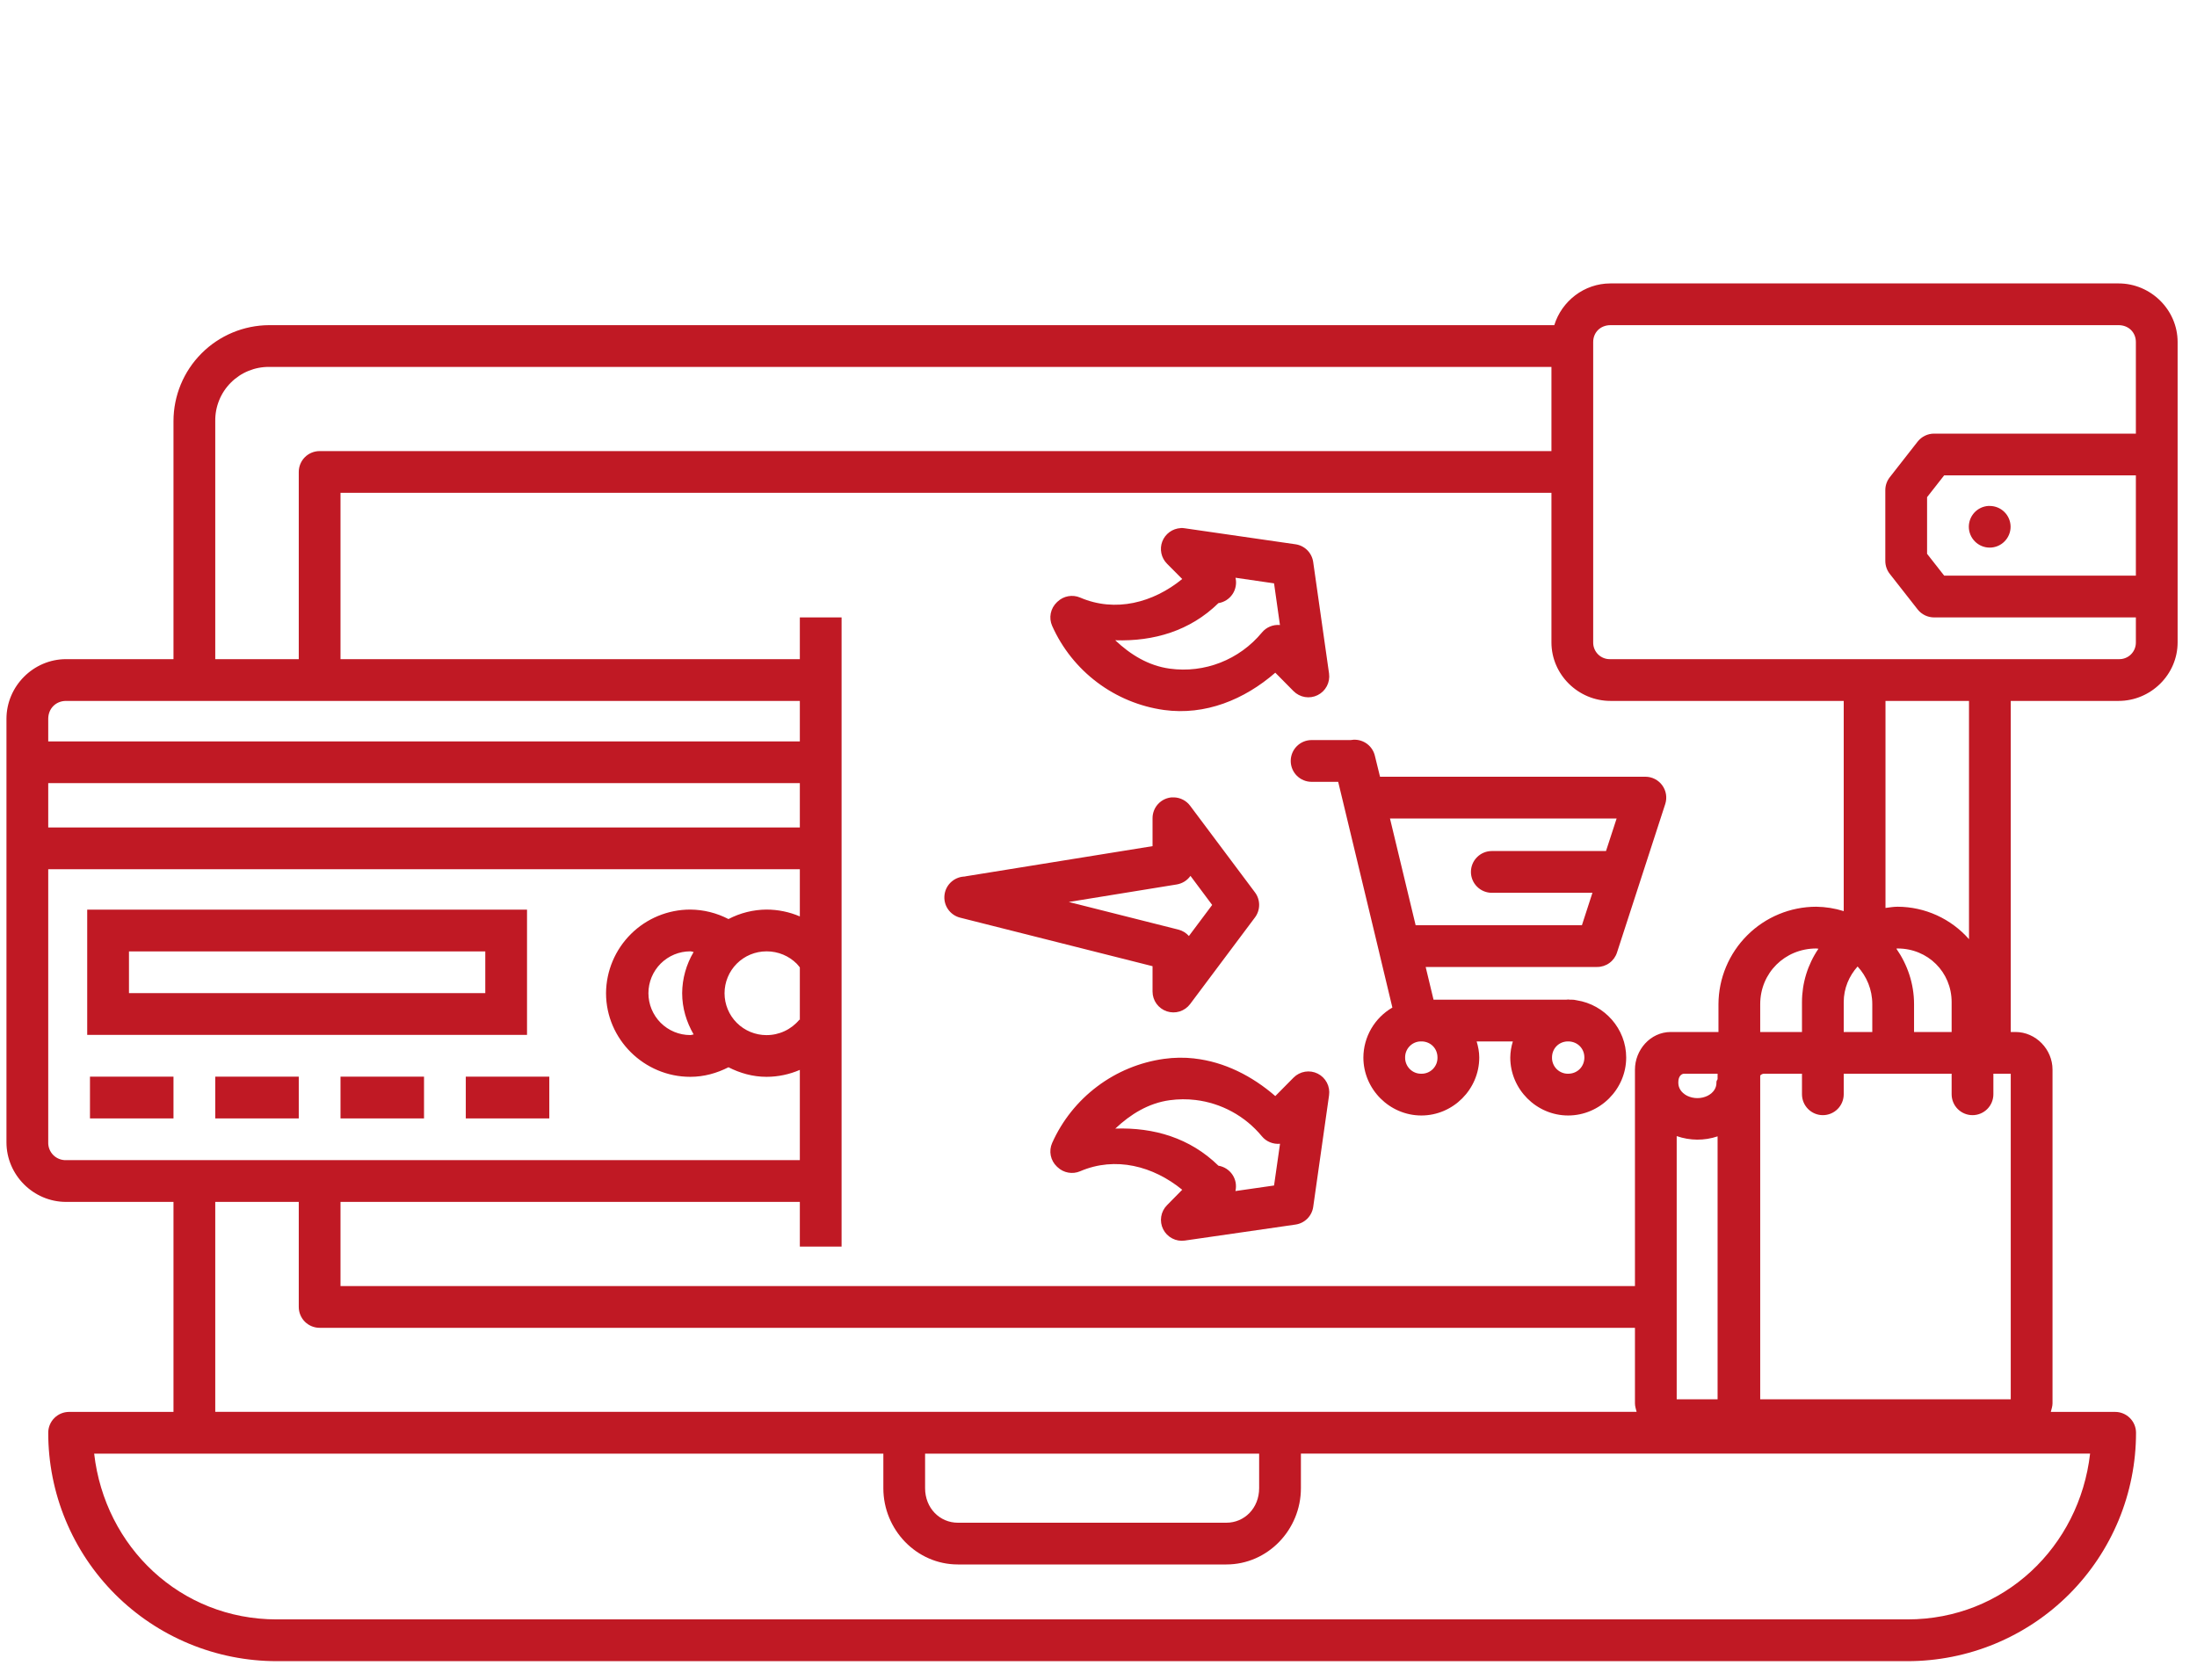 <svg width="85" height="65" viewBox="0 0 85 65" fill="none" xmlns="http://www.w3.org/2000/svg">
<path fill-rule="evenodd" clip-rule="evenodd" d="M62.308 10.967C61.289 10.967 60.421 11.652 60.134 12.582H10.413C9.431 12.586 8.49 12.979 7.797 13.674C7.103 14.369 6.713 15.311 6.712 16.293V25.506H2.557C1.292 25.506 0.25 26.552 0.25 27.817V44.201C0.25 45.466 1.292 46.508 2.557 46.508H6.712V54.634H2.673C2.459 54.634 2.254 54.719 2.102 54.871C1.951 55.022 1.866 55.227 1.866 55.442C1.866 56.603 2.094 57.752 2.539 58.825C2.983 59.897 3.634 60.871 4.455 61.692C5.277 62.513 6.251 63.163 7.324 63.607C8.397 64.051 9.546 64.279 10.707 64.279H73.799C74.96 64.279 76.11 64.051 77.183 63.607C78.255 63.163 79.23 62.513 80.051 61.692C80.872 60.871 81.523 59.897 81.968 58.825C82.412 57.752 82.641 56.603 82.641 55.442C82.641 55.227 82.556 55.022 82.404 54.871C82.253 54.719 82.047 54.634 81.833 54.634H79.344C79.37 54.524 79.41 54.419 79.41 54.304V41.387C79.41 40.608 78.769 39.933 77.974 39.933H77.794V27.122H81.966C83.213 27.122 84.25 26.104 84.25 24.857V13.235C84.25 11.988 83.213 10.967 81.966 10.967H62.308ZM62.308 12.582H81.966C82.357 12.582 82.635 12.865 82.635 13.235V16.779H74.828C74.706 16.779 74.585 16.807 74.475 16.86C74.364 16.914 74.268 16.992 74.192 17.088L73.116 18.464C73.004 18.606 72.942 18.781 72.941 18.962V21.71C72.942 21.891 73.003 22.067 73.116 22.209L74.192 23.582C74.268 23.679 74.364 23.756 74.475 23.81C74.585 23.863 74.706 23.891 74.828 23.891H82.635V24.857C82.636 24.944 82.619 25.031 82.586 25.112C82.553 25.192 82.503 25.265 82.441 25.326C82.378 25.387 82.303 25.434 82.222 25.465C82.14 25.496 82.053 25.51 81.966 25.506H62.308C62.221 25.51 62.134 25.496 62.052 25.465C61.97 25.434 61.896 25.387 61.833 25.326C61.771 25.265 61.721 25.192 61.688 25.112C61.654 25.031 61.638 24.944 61.639 24.857V13.235C61.639 12.865 61.917 12.582 62.308 12.582ZM10.413 14.198H60.024V17.455H12.366C12.152 17.455 11.947 17.54 11.795 17.691C11.644 17.843 11.559 18.048 11.559 18.262V25.506H8.328V16.293C8.324 16.018 8.375 15.745 8.479 15.489C8.582 15.234 8.735 15.002 8.93 14.807C9.124 14.612 9.355 14.457 9.61 14.353C9.865 14.248 10.138 14.195 10.413 14.198ZM75.219 18.395H82.635V22.275H75.219L74.557 21.43V19.238L75.219 18.393V18.395ZM13.174 19.07H60.024V24.857C60.024 26.104 61.061 27.122 62.308 27.122H71.332V35.256C70.988 35.148 70.63 35.091 70.269 35.086C69.268 35.087 68.308 35.484 67.6 36.191C66.891 36.898 66.49 37.856 66.486 38.857V39.933H64.644C63.84 39.933 63.255 40.639 63.255 41.387V49.765H13.174V46.508H30.945V48.237H32.56V23.891H30.945V25.506H13.174V19.07ZM76.922 19.578C76.719 19.592 76.528 19.683 76.389 19.832C76.25 19.982 76.173 20.178 76.172 20.382C76.172 20.596 76.258 20.802 76.409 20.953C76.561 21.105 76.766 21.19 76.98 21.19C77.194 21.19 77.4 21.105 77.551 20.953C77.703 20.802 77.788 20.596 77.788 20.382C77.787 20.168 77.702 19.964 77.55 19.813C77.399 19.662 77.194 19.578 76.98 19.578C76.961 19.577 76.942 19.577 76.924 19.578H76.922ZM45.678 20.434V20.435C45.523 20.444 45.373 20.497 45.247 20.589C45.121 20.681 45.024 20.807 44.968 20.952C44.912 21.098 44.9 21.256 44.932 21.409C44.964 21.561 45.04 21.701 45.15 21.812L45.739 22.405C44.618 23.321 43.155 23.71 41.79 23.123C41.645 23.061 41.485 23.043 41.33 23.071C41.175 23.098 41.032 23.171 40.917 23.279L40.89 23.304C40.769 23.419 40.686 23.569 40.653 23.733C40.62 23.896 40.639 24.066 40.707 24.219C41.093 25.084 41.693 25.836 42.45 26.405C43.206 26.974 44.096 27.342 45.033 27.473C46.631 27.692 48.142 27.072 49.34 26.03L50.046 26.744C50.166 26.864 50.32 26.944 50.488 26.972C50.655 27 50.827 26.974 50.979 26.898C51.131 26.823 51.255 26.701 51.334 26.551C51.413 26.401 51.443 26.23 51.42 26.062L50.806 21.745C50.781 21.573 50.701 21.413 50.578 21.289C50.455 21.166 50.295 21.086 50.122 21.061L45.838 20.442C45.785 20.433 45.73 20.43 45.676 20.432L45.678 20.434ZM47.801 22.356L49.292 22.573L49.52 24.185C49.389 24.173 49.256 24.193 49.135 24.244C49.013 24.294 48.906 24.374 48.822 24.476C47.95 25.531 46.602 26.059 45.253 25.873C44.429 25.76 43.735 25.33 43.147 24.775C44.641 24.823 46.042 24.413 47.14 23.338C47.25 23.321 47.355 23.281 47.448 23.222C47.542 23.162 47.622 23.084 47.684 22.992C47.746 22.9 47.788 22.796 47.808 22.687C47.829 22.578 47.826 22.466 47.801 22.358V22.356ZM2.557 27.122H30.945V28.689H1.866V27.817C1.866 27.418 2.16 27.122 2.557 27.122ZM72.948 27.122H76.179V36.342C75.834 35.949 75.409 35.634 74.933 35.417C74.457 35.201 73.941 35.088 73.418 35.086C73.257 35.086 73.103 35.114 72.948 35.133V27.122ZM52.366 28.624C52.329 28.626 52.292 28.63 52.255 28.637H50.744C50.53 28.637 50.325 28.722 50.173 28.874C50.022 29.025 49.937 29.231 49.937 29.445C49.937 29.659 50.022 29.865 50.173 30.016C50.325 30.168 50.53 30.253 50.744 30.253H51.773L51.962 31.035L53.363 36.867C53.363 36.868 53.363 36.87 53.363 36.871L53.87 38.988C53.531 39.184 53.249 39.466 53.052 39.804C52.855 40.144 52.75 40.528 52.748 40.92C52.748 42.148 53.762 43.164 54.992 43.164C56.219 43.164 57.231 42.149 57.231 40.92C57.231 40.703 57.189 40.497 57.13 40.298H58.531C58.468 40.499 58.434 40.709 58.431 40.92C58.431 42.148 59.442 43.164 60.67 43.164C61.899 43.164 62.916 42.149 62.916 40.92C62.916 39.805 62.075 38.873 61.004 38.707C60.935 38.689 60.863 38.681 60.791 38.682H60.733C60.712 38.682 60.693 38.676 60.67 38.676C60.649 38.676 60.63 38.682 60.607 38.682H55.462L55.158 37.417H61.791C61.962 37.418 62.129 37.364 62.267 37.263C62.405 37.163 62.508 37.021 62.56 36.859L64.426 31.114C64.466 30.992 64.476 30.863 64.456 30.737C64.436 30.611 64.386 30.491 64.311 30.388C64.236 30.285 64.137 30.201 64.023 30.143C63.909 30.085 63.783 30.055 63.656 30.056H53.392L53.195 29.254C53.153 29.069 53.047 28.903 52.896 28.788C52.744 28.673 52.557 28.615 52.366 28.624ZM1.866 30.304H30.945V32.019H1.866V30.306V30.304ZM45.342 30.854C45.138 30.868 44.947 30.959 44.807 31.109C44.668 31.259 44.59 31.457 44.591 31.662V32.742L37.321 33.915L37.363 33.918C37.165 33.913 36.972 33.982 36.821 34.11C36.669 34.239 36.571 34.418 36.544 34.614C36.516 34.811 36.562 35.011 36.672 35.175C36.783 35.34 36.95 35.459 37.142 35.508L44.591 37.387V38.367C44.591 38.537 44.644 38.702 44.743 38.84C44.843 38.977 44.982 39.08 45.143 39.134C45.304 39.187 45.478 39.189 45.639 39.139C45.801 39.088 45.943 38.988 46.045 38.852L48.554 35.5C48.659 35.36 48.715 35.19 48.715 35.015C48.715 34.84 48.659 34.67 48.554 34.531L46.046 31.18C45.974 31.083 45.88 31.003 45.773 30.947C45.665 30.89 45.546 30.859 45.425 30.855C45.398 30.854 45.371 30.854 45.344 30.855L45.342 30.854ZM53.775 31.671H62.546L62.135 32.931H57.717C57.503 32.931 57.297 33.016 57.146 33.168C56.994 33.319 56.909 33.525 56.909 33.739C56.909 33.953 56.994 34.159 57.146 34.31C57.297 34.462 57.503 34.547 57.717 34.547H61.61L61.203 35.802H54.77L53.777 31.671H53.775ZM1.866 33.634H30.945V35.461C30.537 35.286 30.098 35.196 29.654 35.196C29.142 35.2 28.638 35.326 28.184 35.563C27.727 35.326 27.221 35.2 26.707 35.196C25.847 35.196 25.021 35.535 24.411 36.141C23.8 36.747 23.453 37.57 23.447 38.43C23.447 40.212 24.92 41.668 26.707 41.668C27.24 41.668 27.736 41.526 28.184 41.298C28.628 41.524 29.124 41.668 29.654 41.668C30.111 41.668 30.547 41.571 30.945 41.4V44.892H2.557C2.465 44.895 2.374 44.879 2.289 44.845C2.204 44.812 2.127 44.761 2.062 44.696C1.997 44.631 1.946 44.554 1.913 44.469C1.879 44.384 1.863 44.293 1.866 44.201V33.636V33.634ZM46.058 33.892L46.898 35.017L45.998 36.219C45.892 36.099 45.752 36.014 45.597 35.973L41.35 34.902L45.528 34.224C45.634 34.206 45.735 34.168 45.826 34.111C45.917 34.054 45.996 33.98 46.058 33.892ZM3.374 35.199V40.046H20.39V35.199H3.374ZM70.269 36.702C70.299 36.702 70.326 36.71 70.355 36.712L70.352 36.715C69.938 37.323 69.717 38.042 69.717 38.778V39.933H68.101V38.857C68.101 37.65 69.053 36.702 70.269 36.702ZM73.418 36.702C74.589 36.702 75.507 37.615 75.507 38.778V39.933H74.053V38.857C74.053 38.059 73.794 37.319 73.368 36.708C73.384 36.708 73.4 36.702 73.418 36.702ZM26.707 36.812C26.754 36.812 26.791 36.833 26.836 36.838C26.55 37.32 26.396 37.87 26.392 38.43C26.392 39.014 26.562 39.553 26.836 40.027C26.791 40.031 26.754 40.052 26.707 40.052C26.494 40.052 26.284 40.011 26.087 39.929C25.89 39.848 25.712 39.728 25.561 39.578C25.411 39.427 25.292 39.249 25.21 39.052C25.129 38.856 25.087 38.645 25.087 38.432C25.087 38.219 25.129 38.009 25.21 37.812C25.292 37.615 25.411 37.437 25.561 37.286C25.712 37.136 25.89 37.017 26.087 36.935C26.284 36.854 26.494 36.812 26.707 36.812ZM29.654 36.812C30.116 36.812 30.523 36.993 30.822 37.288C30.867 37.334 30.904 37.385 30.945 37.434V39.469L30.928 39.456C30.773 39.644 30.578 39.795 30.358 39.898C30.137 40.002 29.896 40.055 29.652 40.054C29.223 40.054 28.81 39.883 28.506 39.579C28.203 39.276 28.032 38.863 28.032 38.434C28.032 38.004 28.203 37.592 28.506 37.288C28.81 36.984 29.223 36.813 29.652 36.813L29.654 36.812ZM4.99 36.815H18.775V38.43H4.99V36.815ZM71.869 37.398C72.219 37.781 72.437 38.287 72.437 38.857V39.933H71.332V38.778C71.332 38.24 71.542 37.765 71.869 37.398ZM54.956 40.298H55.022C55.361 40.314 55.615 40.576 55.615 40.92C55.617 41.003 55.602 41.085 55.572 41.162C55.541 41.238 55.495 41.308 55.437 41.367C55.379 41.426 55.309 41.472 55.233 41.503C55.156 41.534 55.074 41.55 54.992 41.548C54.909 41.55 54.826 41.535 54.749 41.504C54.672 41.473 54.602 41.426 54.544 41.368C54.485 41.309 54.439 41.239 54.408 41.162C54.377 41.085 54.361 41.003 54.363 40.92C54.361 40.759 54.422 40.604 54.533 40.488C54.643 40.372 54.795 40.303 54.956 40.298ZM60.633 40.298H60.696C61.038 40.312 61.298 40.573 61.298 40.92C61.298 41.275 61.027 41.548 60.67 41.548C60.587 41.55 60.505 41.534 60.429 41.503C60.352 41.472 60.283 41.426 60.224 41.367C60.166 41.308 60.12 41.238 60.09 41.162C60.059 41.085 60.044 41.003 60.046 40.92C60.046 40.578 60.297 40.317 60.633 40.298ZM46.21 40.957C45.818 40.913 45.423 40.919 45.033 40.973C44.096 41.104 43.206 41.471 42.45 42.041C41.693 42.61 41.093 43.362 40.707 44.227C40.639 44.38 40.62 44.549 40.653 44.713C40.686 44.877 40.769 45.026 40.89 45.141L40.919 45.167C41.033 45.275 41.176 45.347 41.331 45.374C41.486 45.402 41.645 45.384 41.79 45.322C43.155 44.736 44.618 45.122 45.739 46.038L45.15 46.636C45.031 46.756 44.952 46.91 44.926 47.078C44.899 47.245 44.926 47.416 45.002 47.567C45.078 47.718 45.2 47.842 45.35 47.92C45.5 47.999 45.67 48.028 45.838 48.004L50.122 47.385C50.295 47.36 50.455 47.28 50.579 47.157C50.702 47.033 50.783 46.873 50.807 46.7L51.42 42.384C51.444 42.215 51.415 42.044 51.336 41.893C51.257 41.742 51.133 41.62 50.981 41.544C50.829 41.468 50.656 41.442 50.489 41.47C50.321 41.498 50.166 41.578 50.046 41.699L49.34 42.413C48.442 41.632 47.365 41.088 46.21 40.959V40.957ZM65.155 41.548H66.452V41.758C66.434 41.796 66.407 41.83 66.407 41.871C66.407 41.876 66.407 41.881 66.407 41.886V41.902C66.407 41.904 66.407 41.905 66.407 41.907C66.407 42.088 66.305 42.277 66.069 42.4C65.945 42.461 65.808 42.492 65.67 42.492C65.532 42.492 65.395 42.461 65.271 42.4C65.035 42.277 64.935 42.088 64.933 41.907V41.873C64.933 41.639 65.061 41.548 65.155 41.548ZM68.243 41.548H69.717V42.343C69.717 42.557 69.802 42.763 69.954 42.914C70.105 43.066 70.31 43.151 70.525 43.151C70.739 43.151 70.944 43.066 71.096 42.914C71.247 42.763 71.332 42.557 71.332 42.343V41.548H75.507V42.343C75.507 42.557 75.592 42.763 75.743 42.914C75.895 43.066 76.1 43.151 76.315 43.151C76.529 43.151 76.734 43.066 76.886 42.914C77.037 42.763 77.122 42.557 77.122 42.343V41.548H77.794V54.145H68.101V42.578C68.102 42.559 68.102 42.541 68.101 42.523V41.618C68.119 41.597 68.14 41.58 68.165 41.568C68.189 41.556 68.216 41.549 68.243 41.548ZM3.481 41.661V43.277H6.712V41.661H3.481ZM8.328 41.661V43.277H11.559V41.661H8.328ZM13.174 41.661V43.277H16.405V41.661H13.174ZM18.021 41.661V43.277H21.252V41.661H18.021ZM46.258 42.565C47.245 42.684 48.168 43.178 48.822 43.97C48.906 44.072 49.014 44.151 49.137 44.201C49.259 44.251 49.392 44.271 49.523 44.258L49.292 45.873L47.798 46.088C47.823 45.98 47.825 45.868 47.806 45.759C47.786 45.651 47.743 45.547 47.682 45.455C47.62 45.363 47.54 45.285 47.447 45.225C47.354 45.165 47.249 45.125 47.14 45.107C46.042 44.033 44.643 43.621 43.15 43.671C43.738 43.117 44.431 42.686 45.253 42.573C45.593 42.527 45.928 42.524 46.258 42.565ZM64.87 43.962C65.386 44.14 65.935 44.145 66.452 43.972V54.145H64.87V43.962ZM8.328 46.508H11.559V50.573C11.559 50.787 11.644 50.992 11.795 51.144C11.947 51.295 12.152 51.38 12.366 51.38H63.255V54.304C63.255 54.417 63.292 54.524 63.319 54.632H8.328V46.508ZM3.643 56.249H34.176V57.586C34.176 59.195 35.462 60.537 37.059 60.537H47.447C49.046 60.537 50.331 59.195 50.331 57.586V56.248H80.864C80.45 59.859 77.529 62.663 73.799 62.663H10.707C6.975 62.663 4.056 59.859 3.643 56.249ZM35.791 56.249H48.715V57.586C48.715 58.355 48.15 58.922 47.447 58.922H37.059C36.357 58.922 35.791 58.355 35.791 57.586V56.248V56.249Z" fill="#C01924"/>
</svg>
